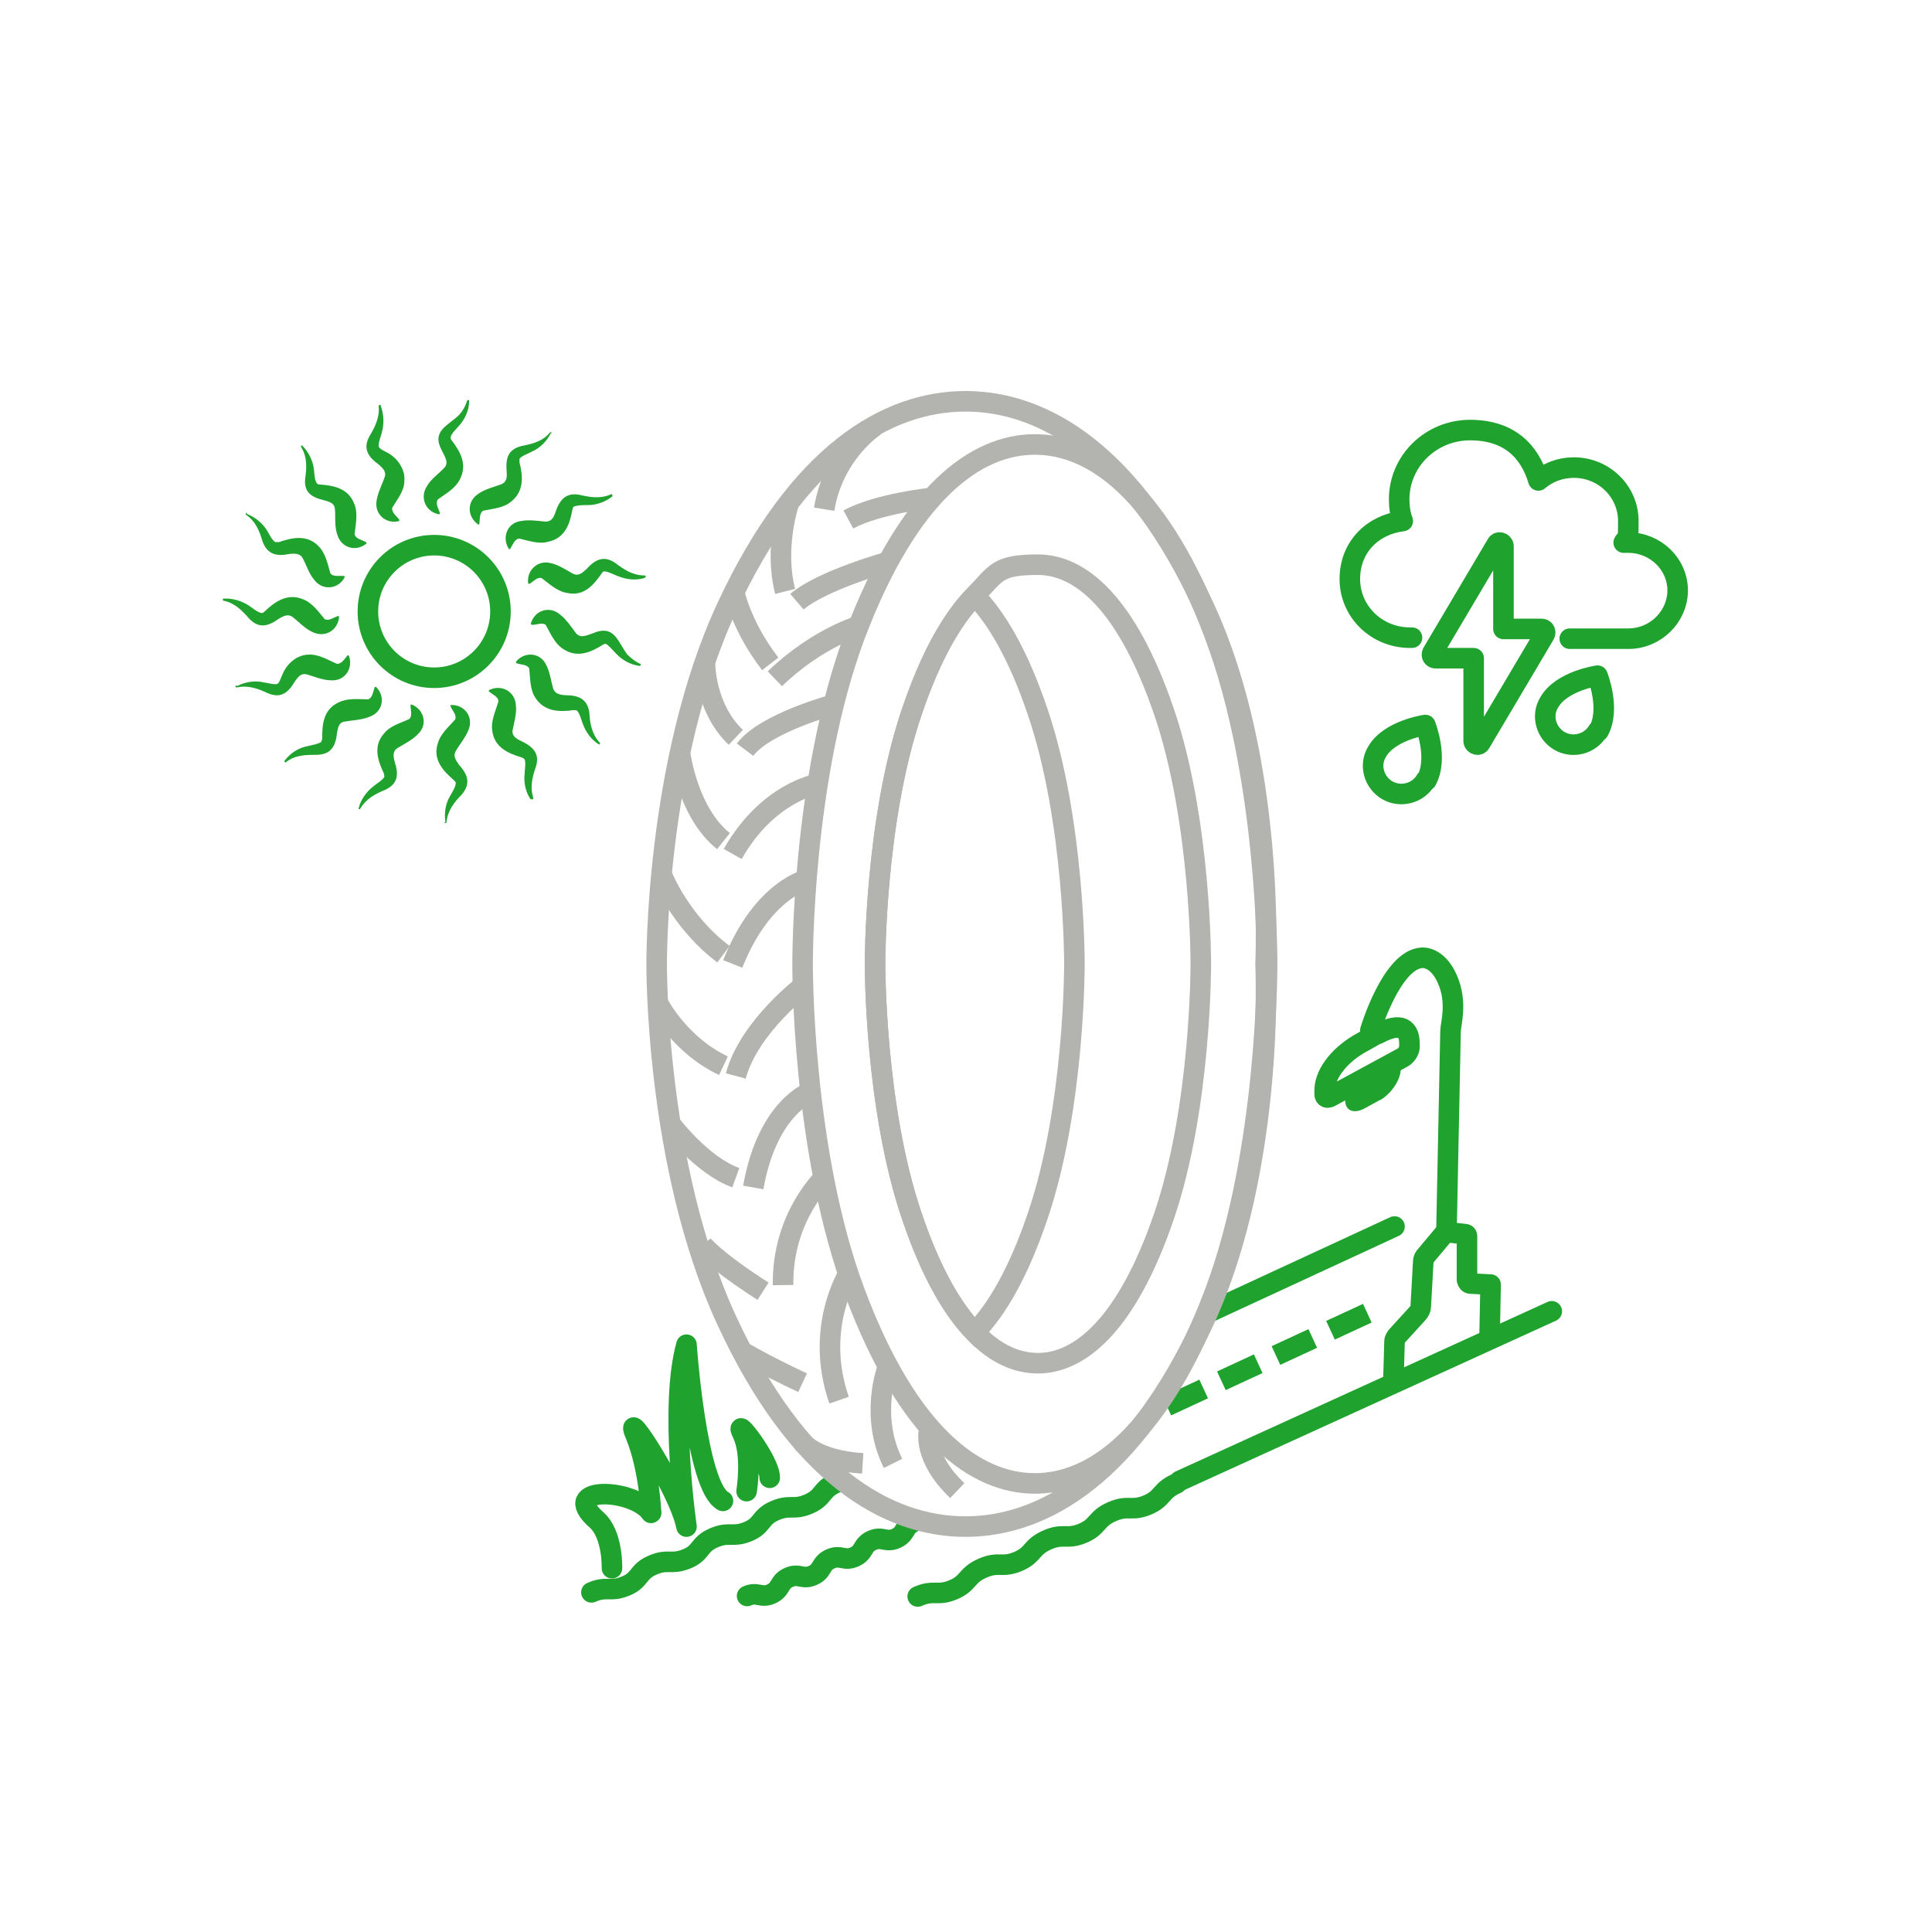 <?xml version="1.0" encoding="UTF-8"?>
<svg id="Livello_2" xmlns="http://www.w3.org/2000/svg" version="1.1" viewBox="0 0 376 376">
  <!-- Generator: Adobe Illustrator 29.5.1, SVG Export Plug-In . SVG Version: 2.1.0 Build 141)  -->
  <defs>
    <style>
      .st0 {
        stroke-linecap: round;
      }

      .st0, .st1, .st2 {
        fill: none;
        stroke-width: 4px;
      }

      .st0, .st2 {
        stroke: #1fa22e;
        stroke-linejoin: round;
      }

      .st1 {
        stroke: #b3b4af;
        stroke-miterlimit: 10;
      }

      .st2 {
        stroke-dasharray: 3.9 7.8;
        stroke-linecap: square;
      }

      .st3 {
        fill: #1fa22e;
      }
    </style>
  </defs>
  <g>
    <path class="st0" d="M274.8,124.1h-.4c-6.5,0-11.7-5.1-11.7-11.4s4.5-10.6,10.3-11.3c-.5-1.3-.7-2.8-.7-4.2,0-7.5,6.2-13.5,13.8-13.5s11.6,4.1,13.3,9.8c1.9-1.6,4.3-2.5,6.9-2.5,5.9,0,10.6,4.7,10.6,10.4s-.3,2.9-.9,4.2c.3,0,.6,0,.9,0,5.3,0,9.6,4.2,9.6,9.3s-4.3,9.4-9.6,9.4h-11.4"/>
    <path class="st0" d="M300,122.4h-7.4v-16.1c0-.7-1-1-1.3-.4l-12.5,21.1c-.3.5,0,1.1.6,1.1h7.4v16.1c0,.7,1,1,1.3.4l12.5-21.1c.3-.5,0-1.1-.6-1.1Z"/>
    <path class="st0" d="M311,142.2c-1.5,2.6-4.9,3.5-7.5,2-2.6-1.5-3.6-4.9-2-7.5,2.4-4.2,9.4-5.2,9.4-5.2,0,0,2.6,6.5.2,10.8Z"/>
    <path class="st0" d="M277.5,151.8c-1.5,2.6-4.9,3.5-7.5,2-2.6-1.5-3.6-4.9-2-7.5,2.4-4.2,9.4-5.2,9.4-5.2,0,0,2.6,6.5.2,10.8Z"/>
  </g>
  <g>
    <path class="st0" d="M119.1,305.2s.2-6.6-3-9.4c-7.6-6.7,7.2-6.2,10.6-1.4"/>
    <path class="st0" d="M126.7,294.4s-.3-8.5-3-15.1c-2.8-6.6,8.5,10.6,9.9,17.8,0,0-3.4-23.3,0-35.4,0,0,1.9,27.6,7.1,30.4"/>
    <path class="st0" d="M145.3,290.2s1.2-7.1-.8-11.2,5.4,5.4,5.3,8.6"/>
  </g>
  <path class="st1" d="M162.3,137.1s-13.4,3.6-17.3,8.8"/>
  <path class="st1" d="M159,152.6s-9.6,1.6-16.4,13.6"/>
  <path class="st1" d="M157.3,171.1s-8.8,1.7-14.7,16.5"/>
  <path class="st1" d="M156.8,191.5s-11,8.2-13.6,17.9"/>
  <path class="st1" d="M158,212.4s-8.6,2.8-11.4,18.7"/>
  <path class="st1" d="M160.4,229.2s-8.2,7.6-8,20.9"/>
  <path class="st1" d="M165.2,247.8s-6.8,10.6-1.9,24.7"/>
  <path class="st1" d="M172.7,266.3s-3.5,9.3,1.1,18.5"/>
  <path class="st1" d="M180.8,278.5s-1.3,5.1,5.5,11.6"/>
  <path class="st1" d="M153.5,98s-2.9,8.5-.7,17.1"/>
  <path class="st1" d="M142.8,114.9s1.3,6.8,7.1,14.3"/>
  <path class="st1" d="M137.2,129.2s0,8.6,6,14.3"/>
  <path class="st1" d="M132.4,146.9s1.5,11.3,8.4,16.8"/>
  <path class="st1" d="M128.9,170.5s3.5,8.9,11.9,15.2"/>
  <path class="st1" d="M128.2,195.5s4.2,8,12.6,11.9"/>
  <path class="st1" d="M130.7,219s5.9,7.8,12.5,10.2"/>
  <path class="st1" d="M136.7,242.2s2,2.8,11.8,9.1"/>
  <path class="st1" d="M144,262.8s4.7,2.8,12.2,6.3"/>
  <path class="st1" d="M156.2,280.7s2.5,3.5,11.7,4.1"/>
  <g>
    <g>
      <path class="st3" d="M58.8,86.7c1.2,1.2,2.1,2.9,2.3,4.7.1.8.1,2.1.6,2.7.1.1.2.2.6.2,2.8.2,5.6.8,6.7,3.9.7,1.8.2,4,0,5.8.3.9,1.3,1,2.2,1.5.1,0,.2.2.1.3-2.1,1.7-5,.8-5.7-1.9-.5-1.4-.3-3.6-.4-4.6,0-1.3-.9-1.6-2-1.9-2.5-.6-4.1-1.5-3.8-4.3.3-2.1.4-4.2-.8-6.1-.1-.2.1-.4.3-.3h0Z"/>
      <path class="st3" d="M48,100c1.6.6,3.1,1.8,4,3.3.4.7,1,1.9,1.6,2.2.2,0,.3,0,.7,0,2.6-.9,5.5-1.5,7.7.8,1.4,1.4,1.8,3.6,2.3,5.3.6.7,1.6.4,2.6.5.1,0,.2.1.2.2-1.2,2.4-4.3,2.7-5.9.6-1-1.1-1.7-3.2-2.2-4.1-.5-1.1-1.5-1.1-2.6-1-2.5.5-4.3.2-5.3-2.4-.6-2.1-1.4-4-3.2-5.2-.2-.1,0-.5.2-.4h0Z"/>
      <path class="st3" d="M43.5,116.5c1.7-.1,3.5.4,5,1.4.7.5,1.7,1.3,2.4,1.4.2,0,.3,0,.6-.3,2-1.9,4.4-3.6,7.4-2.4,1.9.7,3.1,2.5,4.3,3.9.8.4,1.7-.3,2.5-.6.1,0,.2,0,.3.1-.2,2.7-2.8,4.2-5.2,3-1.4-.6-2.9-2.2-3.7-2.8-.9-.8-1.8-.4-2.8.2-2.1,1.5-3.9,2-5.8,0-1.4-1.6-2.9-3.1-5-3.5-.2,0-.2-.4,0-.4h0Z"/>
      <path class="st3" d="M46.2,133.5c1.5-.8,3.4-1.1,5.1-.7.8.1,2.1.5,2.7.3.5-.4.6-1.1,1-1.9.8-2,2.8-3.8,5.1-3.8,2-.1,3.8,1.1,5.5,1.8.9,0,1.4-.9,2-1.6,0-.1.2-.1.3,0,.9,2.5-.8,5-3.5,4.8-1.5,0-3.5-.8-4.5-1.1-1.2-.4-1.8.3-2.5,1.3-1.3,2.2-2.7,3.4-5.3,2.3-1.9-.9-3.9-1.6-6-1.1-.2,0-.4-.3-.2-.4h0Z"/>
      <path class="st3" d="M55.5,147.9c1.1-1.4,2.7-2.4,4.4-2.7.8-.2,2.1-.4,2.6-.8.1-.2.1-.3.2-.6,0-2.8.2-5.7,3.2-7.1,1.8-.9,3.9-.6,5.8-.6.8-.4.9-1.4,1.2-2.3,0-.1.2-.2.3-.1,1.9,1.9,1.3,4.9-1.3,5.8-1.4.6-3.5.7-4.6.9-1.3.1-1.5,1-1.7,2.2-.3,2.6-1.1,4.2-3.9,4.3-2.1,0-4.2,0-6,1.4-.2.2-.4,0-.3-.3h0Z"/>
      <path class="st3" d="M69.8,157.3c.4-1.7,1.5-3.2,2.9-4.3.6-.5,1.8-1.2,2.1-1.8,0-.2,0-.3-.1-.7-1.2-2.5-2.1-5.3,0-7.7,1.2-1.6,3.4-2.1,5-2.9.6-.7.2-1.7.2-2.6,0-.1,0-.2.2-.2,2.5,1,3.2,4,1.2,5.8-1,1.1-3,2.1-3.8,2.6-1.1.6-1,1.6-.7,2.7.8,2.5.7,4.3-1.8,5.5-2,.8-3.8,1.8-4.9,3.7,0,.2-.4,0-.4-.1h0Z"/>
      <path class="st3" d="M86.7,160c-.3-1.7,0-3.6.9-5.1.4-.7,1.1-1.8,1.1-2.5,0-.2-.1-.3-.4-.6-2.1-1.8-4.1-4-3.1-7.1.5-1.9,2.2-3.3,3.4-4.7.3-.9-.5-1.6-.9-2.5,0-.1,0-.2,0-.3,2.7-.1,4.5,2.3,3.5,4.8-.5,1.4-1.9,3.1-2.4,4-.7,1-.2,1.8.5,2.8,1.7,1.9,2.4,3.6.6,5.8-1.5,1.5-2.8,3.2-3,5.4,0,.2-.4.3-.4,0h0Z"/>
      <path class="st3" d="M103.3,155.6c-1-1.4-1.4-3.3-1.2-5,0-.8.3-2.1,0-2.8-.1-.2-.2-.2-.6-.4-2.7-.8-5.3-2-5.7-5.2-.3-2,.7-3.9,1.2-5.7,0-.9-1.1-1.3-1.8-1.9-.1,0-.1-.2,0-.3,2.4-1.2,5.1.3,5.2,3,.2,1.5-.4,3.6-.6,4.6-.3,1.2.5,1.8,1.6,2.3,2.3,1.1,3.7,2.4,2.9,5-.7,2-1.2,4-.5,6.1,0,.2-.2.4-.4.2h0Z"/>
      <path class="st3" d="M116.6,144.9c-1.5-.9-2.6-2.4-3.2-4.1-.3-.8-.6-2-1.1-2.5-.2-.1-.3-.1-.7-.1-2.7.4-5.7.3-7.4-2.4-1.1-1.6-1-3.9-1.2-5.7-.4-.8-1.5-.7-2.4-1-.1,0-.2-.1-.2-.3,1.7-2.1,4.8-1.8,5.9.6.7,1.3,1,3.4,1.3,4.4.3,1.2,1.2,1.4,2.4,1.5,2.6,0,4.3.7,4.7,3.4.1,2.1.5,4.2,2,5.8.2.2,0,.5-.2.3h0Z"/>
      <path class="st3" d="M124.5,129.6c-1.7-.2-3.4-1.1-4.6-2.4-.6-.6-1.4-1.6-2-1.9-.2,0-.3,0-.6.2-2.4,1.5-5,2.6-7.7.8-1.7-1.1-2.5-3.1-3.4-4.7-.7-.5-1.7,0-2.6,0-.1,0-.2,0-.3-.2.7-2.6,3.6-3.6,5.7-1.8,1.2.9,2.4,2.7,3,3.5.9,1.3,2.3.5,3.5.1,4.1-1.7,4.7,1.7,6.6,4.2.7.7,1.6,1.4,2.5,1.8.2,0,.1.4-.1.4h0Z"/>
      <path class="st3" d="M125.4,112.5c-1.7.5-3.5.3-5.2-.4-.8-.3-1.9-.9-2.6-.9-.2,0-.3.1-.5.4-1.6,2.3-3.5,4.5-6.7,3.8-2-.3-3.5-1.8-5-2.9-.9-.2-1.5.6-2.3,1.1-.1,0-.3,0-.3,0-.4-2.6,1.9-4.7,4.4-4,1.5.3,3.3,1.5,4.2,2,1.1.6,1.8,0,2.7-.8,1.7-1.9,3.4-2.8,5.7-1.2,1.7,1.3,3.4,2.4,5.7,2.4.2,0,.3.3,0,.4h0Z"/>
      <path class="st3" d="M119.3,96.5c-1.3,1.1-3.1,1.8-4.9,1.8-.8,0-2.1,0-2.7.3-.2.1-.2.2-.3.6-.5,2.7-1.4,5.5-4.6,6.2-1.9.6-4-.2-5.8-.6-.9.2-1.2,1.2-1.7,2,0,.1-.2.1-.3,0-1.4-2.3-.2-5.1,2.4-5.4,1.5-.3,3.6,0,4.6.1,1.3.1,1.7-.7,2.1-1.8.8-2.4,2-3.9,4.7-3.4,2.1.5,4.1.8,6.1-.1.2-.1.4.2.2.3h0Z"/>
      <path class="st3" d="M107.2,84.3c-.8,1.6-2.1,2.9-3.7,3.6-.7.4-2,.8-2.4,1.4,0,.2,0,.3,0,.7.7,2.7.9,5.6-1.6,7.6-1.5,1.3-3.7,1.4-5.5,1.8-.7.5-.6,1.6-.7,2.5,0,.1-.1.2-.2.2-2.2-1.5-2.3-4.5,0-6,1.2-.9,3.3-1.4,4.3-1.8,1.2-.4,1.3-1.3,1.2-2.5-.2-2.6.2-4.3,2.9-5,2.1-.4,4.1-.9,5.5-2.6.1-.2.5,0,.3.2h0Z"/>
      <path class="st3" d="M91.3,78.1c0,1.7-.8,3.5-2,4.8-.5.6-1.5,1.5-1.6,2.2,0,.2,0,.3.2.6,1.7,2.2,3.1,4.7,1.6,7.6-.9,1.8-2.8,2.8-4.3,3.9-.5.8.1,1.7.4,2.6,0,.1,0,.2-.1.3-2.6-.4-3.9-3.2-2.4-5.5.7-1.3,2.5-2.6,3.2-3.4,1.2-1,.3-2.3-.3-3.5-2.1-3.9,1.2-4.8,3.4-7,.7-.8,1.2-1.7,1.5-2.7,0-.2.4-.2.4,0h0Z"/>
      <path class="st3" d="M74.1,79c.6,1.6.7,3.5.2,5.2-.2.8-.7,2-.6,2.7.3.6,1,.8,1.7,1.2,1.9,1,3.5,3.2,3.3,5.5,0,2-1.5,3.7-2.4,5.3,0,.9.8,1.5,1.4,2.2,0,0,0,.2,0,.3-2.6.7-4.9-1.4-4.4-4,.2-1.5,1.2-3.4,1.5-4.4.5-1.1-.2-1.8-1.1-2.6-2.1-1.5-3.1-3.1-1.8-5.5,1.1-1.8,2-3.7,1.8-5.9,0-.2.3-.3.4-.1h0Z"/>
    </g>
    <circle class="st0" cx="84.5" cy="119" r="12.9"/>
  </g>
  <line class="st0" x1="235.3" y1="255.4" x2="271.4" y2="238.7"/>
  <line class="st0" x1="302" y1="255.2" x2="229.6" y2="288.2"/>
  <line class="st2" x1="228.9" y1="272.8" x2="268.2" y2="254.6"/>
  <path class="st0" d="M115.1,309.9c3-1.3,3.6,0,6.6-1.2s2.3-2.8,5.3-4.1,3.6,0,6.6-1.2,2.3-2.8,5.3-4.1,3.6,0,6.6-1.2,2.3-2.8,5.3-4.1,3.6,0,6.6-1.3,2.3-2.8,5.3-4.1"/>
  <path class="st0" d="M178.6,310.7c3.2-1.4,3.8,0,6.9-1.3s2.5-2.8,5.7-4.2,3.8,0,6.9-1.3,2.5-2.8,5.7-4.2,3.8,0,6.9-1.3,2.5-2.8,5.7-4.2,3.8,0,6.9-1.3,2.5-2.8,5.7-4.2"/>
  <g>
    <path class="st0" d="M266.7,200.5s4.1-13.7,10-14.1c0,0,3-.4,5,4.2s.6,8.7.6,10.1l-.8,39.3"/>
    <path class="st0" d="M268.2,201.1l-3.2,1.8c-3.7,2-7.1,5.6-7.2,9.2v.8c0,.7.5.9,1.2.5l14-7.6c.7-.4,1.2-1.2,1.3-1.9v-.8c0-3.6-2.4-3.9-6.1-1.9Z"/>
    <path class="st3" d="M268.5,214.1l-2.9,1.6c-2.2,1.2-3.9.4-3.8-1.7v-.4s10.8-5.9,10.8-5.9v.4c0,2.1-1.9,4.8-4,6Z"/>
    <path class="st0" d="M271.2,268.2l.2-7.2c0-.3.2-.6.4-.9l4.1-4.5c.4-.4.6-.9.6-1.3l.5-8.9c0-.2.1-.5.3-.8l3.6-4.3c.3-.3.6-.5.8-.5l3.5.4c.2,0,.3.2.3.4v8.5c.1.4.3.7.7.7l3.9.2-.2,9.9"/>
  </g>
  <path class="st0" d="M145.4,310.6c2-.9,2.7.5,4.7-.4s1.4-2.3,3.4-3.2,2.7.5,4.7-.4,1.4-2.3,3.4-3.2,2.7.5,4.7-.4,1.4-2.3,3.4-3.2,2.7.5,4.7-.4,1.4-2.3,3.4-3.2"/>
  <g>
    <path class="st1" d="M170.3,187.6s-.1,27.9,7.2,49.2c3.7,10.9,7.9,18.1,12.2,22.5,4.1,4.3,8.3,6,12.3,6,8,0,17.2-7.2,24.5-28.5,7.3-21.3,7.2-49.2,7.2-49.2,0,0,.1-27.9-7.2-49.2-7.3-21.3-16.4-28.5-24.5-28.5s-8.1,1.7-12.3,6c-4.3,4.4-8.5,11.6-12.2,22.5-7.3,21.3-7.2,49.2-7.2,49.2Z"/>
    <path class="st1" d="M170.3,187.6s-.1,27.9,7.2,49.2c3.7,10.9,7.9,18.1,12.2,22.5,4.3-4.4,8.5-11.6,12.2-22.5,7.3-21.3,7.2-49.2,7.2-49.2,0,0,.1-27.9-7.2-49.2-3.7-10.9-7.9-18.1-12.2-22.5-4.3,4.4-8.5,11.6-12.2,22.5-7.3,21.3-7.2,49.2-7.2,49.2Z"/>
    <path class="st1" d="M246.6,187.6s.2-36.3-10.2-64c-10.4-27.7-23.5-37.1-35-37.1s-24.5,9.4-35,37.1c-10.4,27.7-10.2,64-10.2,64,0,0-.2,36.3,10.2,64,10.4,27.7,23.5,37.1,35,37.1s24.5-9.4,35-37.1c10.4-27.7,10.2-64,10.2-64Z"/>
    <path class="st1" d="M246.3,187.6s2-39.3-11.9-69.3c-13.8-30-31.2-40.2-46.5-40.2s-32.6,10.2-46.5,40.2-13.6,69.3-13.6,69.3c0,0-.3,39.3,13.6,69.3,13.8,30,31.2,40.2,46.5,40.2s32.6-10.2,46.5-40.2c13.8-30,11.9-69.3,11.9-69.3Z"/>
    <path class="st1" d="M181.3,96.9s-10.5,1.1-16.2,4.2"/>
    <path class="st1" d="M173,109.3s-13,3.6-17.9,7.8"/>
    <path class="st1" d="M167.5,121.7s-8.3,2.3-16.7,10.4"/>
    <path class="st1" d="M170.3,82.9s-8.1,5.2-9.9,16.2"/>
  </g>
</svg>